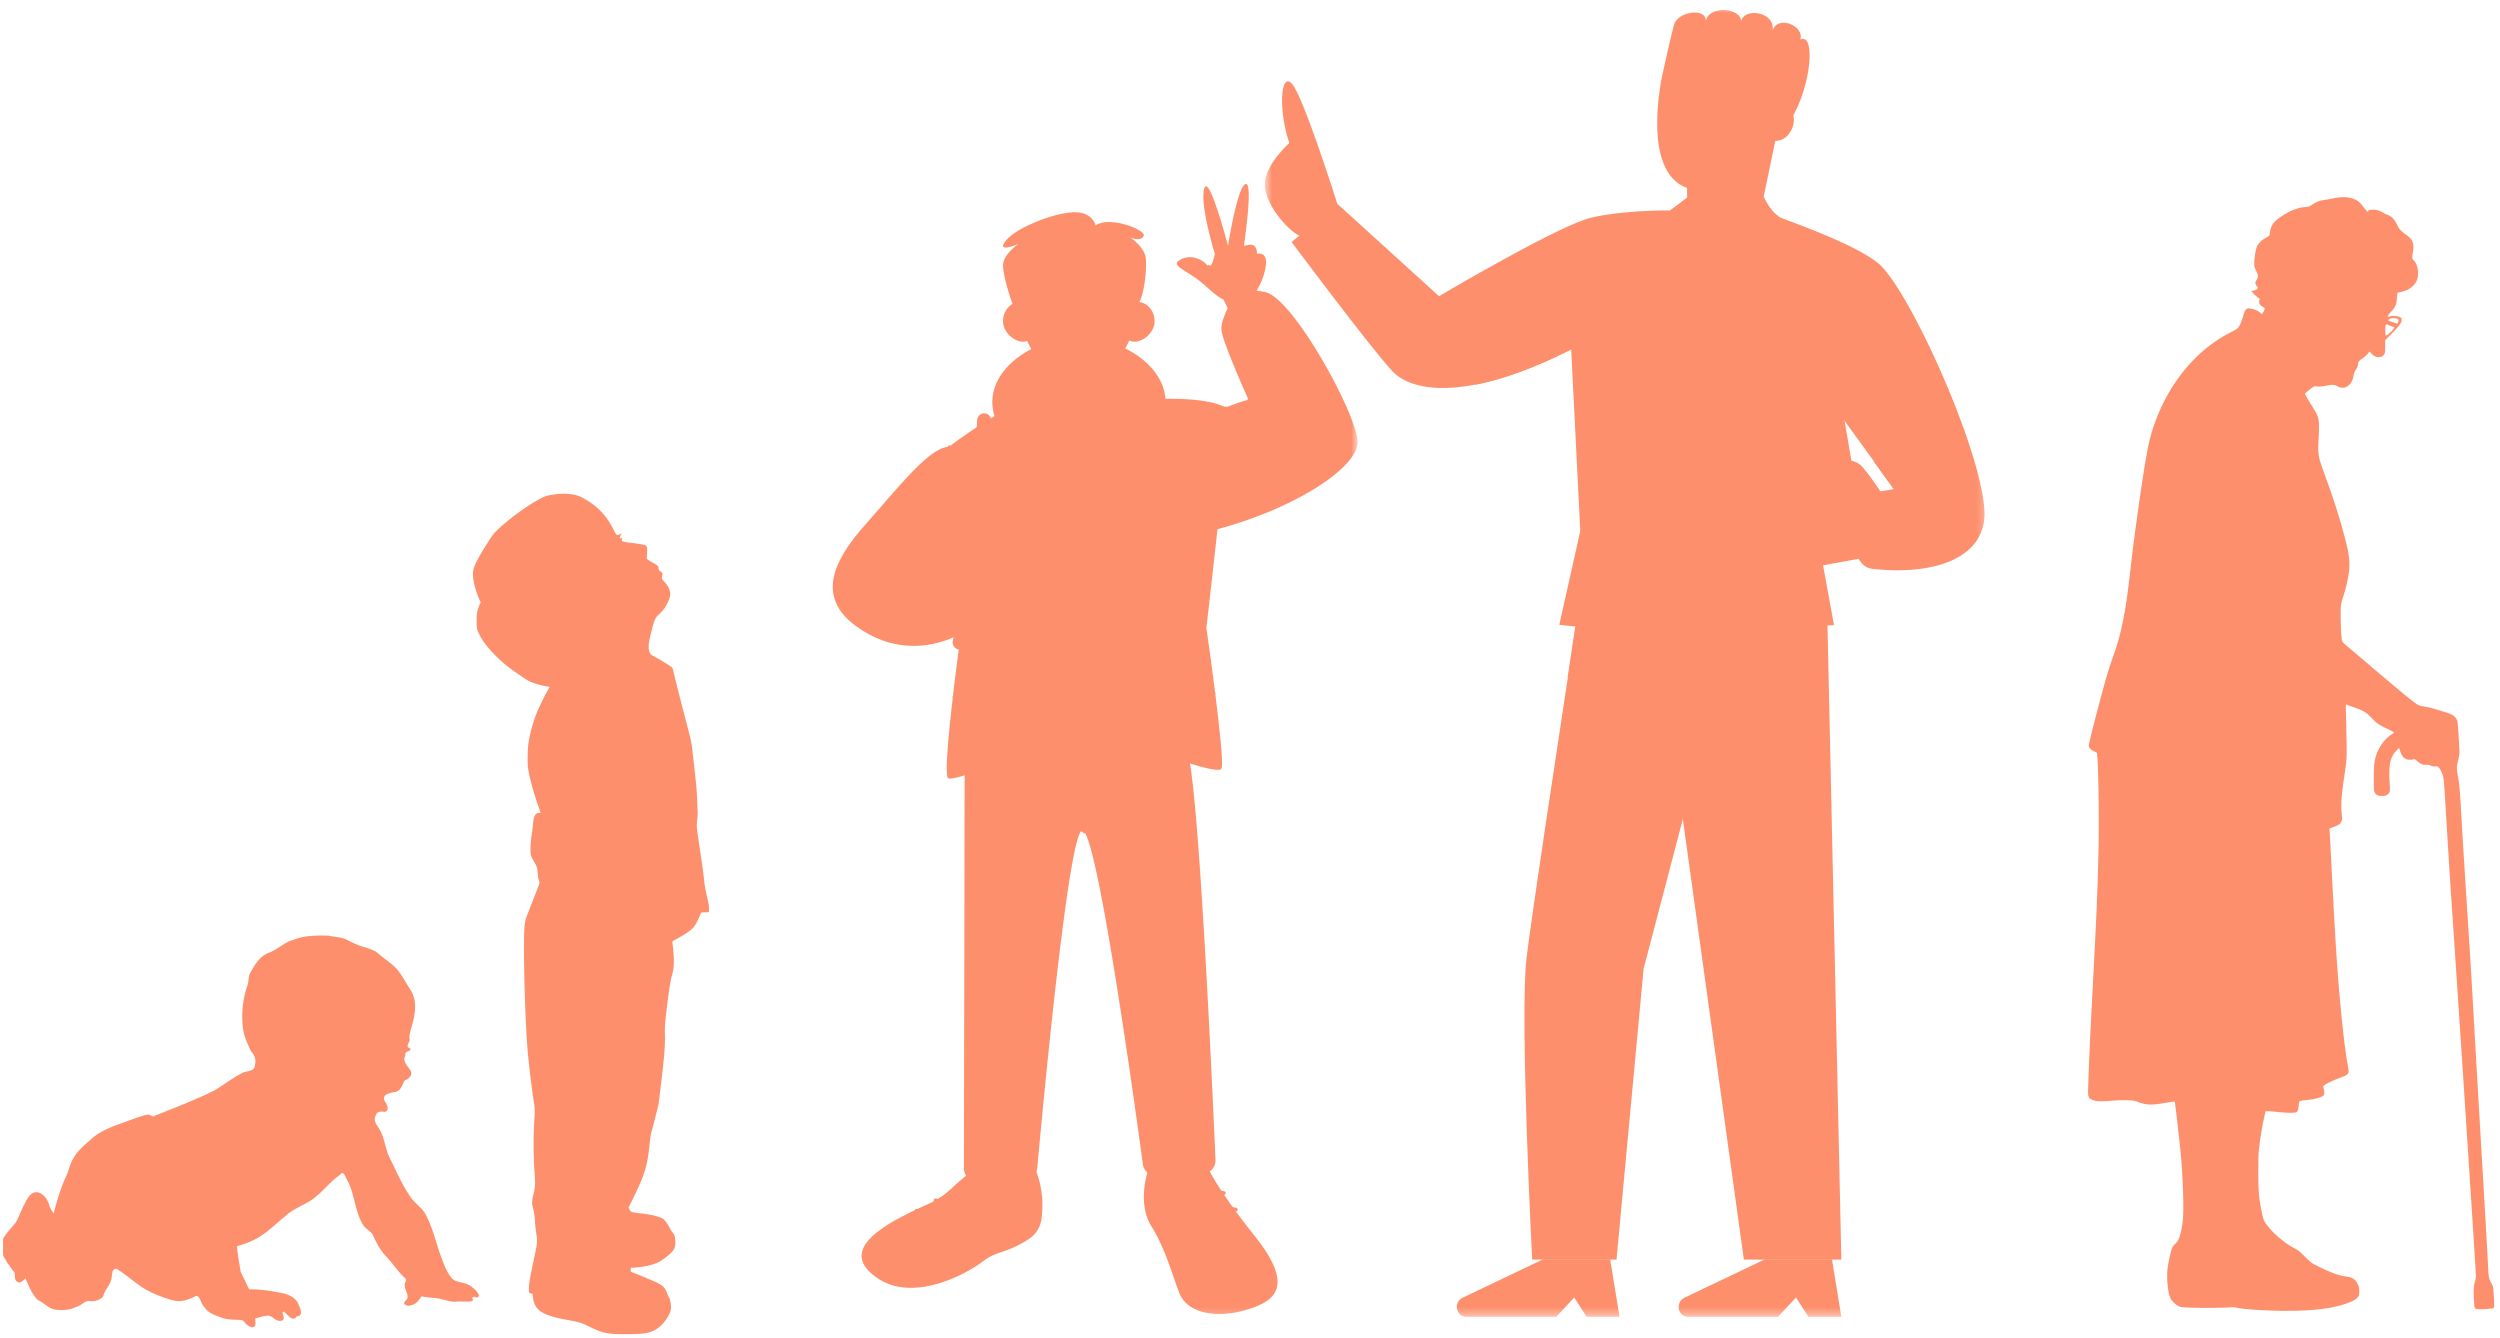<svg xmlns="http://www.w3.org/2000/svg" width="284" height="152" fill="none" viewBox="0 0 284 152"><mask id="mask0_1_209" width="83" height="150" x="143" y="0" maskUnits="userSpaceOnUse" style="mask-type:luminance"><path fill="#fff" d="M225.745.562h-82.064v149.03h82.064V.562Z"/></mask><g fill="#FD8F6C" mask="url(#mask0_1_209)"><path d="m207.595 70.741 1.581 72.347h-11.074l-6.932-50.042-4.458 17.017-3.078 33.025h-9.579s-1.438-27.798-.632-34.332c.575-4.782 3.279-22.541 4.689-31.837.488-3.475 29.483-6.178 29.483-6.178Z"/><path d="M184.9 76.77c-2.187.386-4.66-.119-6.818.149.518-3.446.864-5.732.864-5.732l12.224-7.395 16.166 7.276c-.173.089-.346.178-.489.267-2.589 1.218-5.379 1.99-8.198 2.228-2.503.207-5.034.03-7.45.772-2.157.623-4.085 2.02-6.299 2.435Z"/><path d="m177.134 70.979 2.387-10.662-1.036-20.64c-11.333 5.73-17.891 5.078-20.336 2.464-2.445-2.613-11.419-14.642-11.419-14.642l.891-.742-.891-3.683 5.235.12 11.505 10.453s12.254-7.246 16.568-8.702c2.359-.802 7.22-1.069 9.723-1.04.776-.534 1.956-1.484 1.956-1.484h8.658s.805 1.9 2.013 2.346c3.049 1.158 8.256 3.06 10.873 5.049 3.365 2.554 11.736 20.878 12.168 28.125.316 5.286-5.379 7.484-12.714 6.682-3.222-.297-2.244-8.286-2.244-8.286l4.688-.772-6.385-8.82-1.927 16.096 1.495 8.167-15.446 1.1-2.646-4.307-2.502 4.306-10.614-1.128Z"/><path d="M188.869 8.403s.892-4.099 1.295-5.584c.402-1.485 3.623-2.02 3.623-.445.346-1.812 4.114-1.515 3.999.148.115-1.693 3.969-1.306 3.567 1.01.518-1.9 3.653-.624 3.164.95 1.898-.831 1.179 6.237-1.64 9.95-2.819 3.712-11.246-.476-11.246-.476l-2.762-5.553Zm-13.634 134.685-9.089 4.336c-.864.416-.864 1.693 0 2.079.143.06.287.089.46.089h10.182l2.042-2.197 1.41 2.197h3.739l-1.064-6.534h-7.68v.03Zm25.197 0-9.089 4.336c-.863.416-.863 1.693 0 2.079.144.06.288.089.46.089h10.182l2.042-2.197 1.41 2.197h3.739l-1.064-6.534h-7.68v.03ZM206.3 26.252l-8.226 10.602 2.502 1.723-7.939 8.642-4.372-8.642 2.129-1.99-4.977-12.533 3.739 11.969L187 38.607l5.723 10.038 9.262-10.187-2.473-2.108 6.788-10.098Zm11.333 28.808-4.804-2.673 2.273 3.148 2.531-.475Zm-39.147-15.354V38.19l-11.075 5.554c3.02-.565 6.673-1.812 11.075-4.04Z"/><path d="M212.197 63.287s-18.524 3.415-18.984 3.296l-4.057-27.442 3.654-.712-3.049-14.553c.777-.535 1.956-1.485 1.956-1.485h8.658s.633 1.485 1.611 2.138l-6.76 13.424 12.225-2.376 4.746 27.71Z"/><path d="m190.825 28.925 2.33-2.168 5.407 4.603s-.776 1.544-.718 1.396c.057-.119-4.689-5.138-4.689-5.138l-2.157 2.138-.173-.831Zm-1.956-20.522s-2.56 11.077 2.79 12.949l.029 1.039 1.439 4.366 7.219-4.366 1.323-6.385c2.33 0 2.819-3.95 1.064-3.327-.949.357-2.445-1.96-2.387-4.306-6.328 2.079-11.477.03-11.477.03Zm-36.933 14.82s-3.94-12.563-5.235-13.78c-1.295-1.218-1.438 3.355-.23 6.8 0 0-2.79 2.465-2.79 4.723 0 2.257 2.617 5.197 3.941 5.82l4.314-3.563Zm61.555 39.5c-2.675-.03-3.768-5.406-3.768-5.406-3.049.178-3.164-.95-2.387-1.307-1.41.12-1.295-.831-.403-1.128-1.582-.891-.374-1.456.173-1.515-1.352-.89-.029-1.247.489-1.307.517-.059 2.732 0 3.653.683.92.683 3.711 5.138 3.711 5.138s.977 4.337-1.468 4.841Z"/><path d="M197.47 20.312s-2.819 2.584-5.408 3.207l-.374-1.128-.029-1.04c3.02.535 5.811-1.039 5.811-1.039Z"/></g><mask id="mask1_1_209" width="63" height="131" x="92" y="19" maskUnits="userSpaceOnUse" style="mask-type:luminance"><path fill="#fff" d="M154.221 19.558H92.819v130.207h61.402V19.558Z"/></mask><g fill="#FD8F6C" mask="url(#mask1_1_209)"><path d="M137.078 132.343s.839 2.274 5.455 8.064c4.616 5.789 2.308 7.414-.946 8.39-3.253.976-6.663.482-7.606-1.893-.908-2.288-1.522-4.927-3.2-7.631-1.679-2.705-.316-6.443-.316-6.443 2.52-4.112 6.613-.487 6.613-.487Zm-28.911 2.595a9.63 9.63 0 0 1-2.608 1.784c-4.018 1.836-11 5.014-5.859 8.488 4.14 2.798 10.151-.529 11.94-1.904a6.177 6.177 0 0 1 1.894-.992c1.647-.52 2.762-1.151 3.477-1.657a3.192 3.192 0 0 0 1.291-2.118c.48-3.259-.68-5.689-.68-5.689-2.757-3.521-7.346.082-9.455 2.088Z"/><path d="M109.768 85.247c5.949-10.95 23.993-6.395 25.363 1.2 1.272 7.031 2.717 39.873 2.948 45.299a1.5 1.5 0 0 1-.601 1.285c-2.467 1.781-5.377.962-6.751.403a1.49 1.49 0 0 1-.9-1.19c-.767-5.682-5.335-39.001-6.95-37.892-1.607 1.104-4.53 32.659-5.043 38.314a1.507 1.507 0 0 1-.89 1.25c-3.211 1.389-5.503.707-6.636.131a1.5 1.5 0 0 1-.808-1.353l.09-46.726a1.5 1.5 0 0 1 .178-.72Z"/><path d="M136.185 86.423s-14.286 1.959-26.852-.373l5.365-38.273h17.329l4.158 38.646Z"/><path d="m117.821 50.838 1.97 32.409a1.245 1.245 0 0 1-.749 1.228c-2.61 1.085-10.71 4.4-11.334 3.929-.747-.559 1.447-16.44 1.447-16.44s-4.972 3.17-10.6 0c-5.736-3.234-4.679-7.368-.34-12.268 4.34-4.899 7.323-8.792 9.631-8.97 0 0 5.343-4.089 8.129-4.788 2.786-.698 1.846 4.9 1.846 4.9Zm9.431 32.16c-.011.523.297.994.769 1.178 2.539.989 10.361 3.954 10.738 3.132.451-.979-1.718-15.997-1.718-15.997.225-1.773 1.266-11.193 1.266-11.193 8.996-2.425 15.919-7.042 15.919-9.889 0-2.846-6.552-15.012-9.975-16.845-2.107-1.127-5.609 1.523-5.495 4.088.053 1.233 3.078 7.951 3.078 7.951-.767.14-2.605.866-2.605.866-2.712-1.482-9.781-.866-9.781-.866-1.389 3.677-2.078 32.21-2.196 37.575Z"/><path d="M133.158 58.008c-.005.036-.566 3.61-4.462 8.508a.13.13 0 0 1-.103.05.148.148 0 0 1-.086-.03.141.141 0 0 1-.018-.192c3.561-4.48 4.3-7.82 4.392-8.31l-2.86-3.28a.131.131 0 0 1-.031-.108.146.146 0 0 1 .055-.096l3.057-2.148-2.9-5.074a.137.137 0 0 1 .048-.187.128.128 0 0 1 .18.05l2.962 5.184a.142.142 0 0 1-.04.184l-3.036 2.131 2.802 3.214c.035.022.045.063.04.104Zm-20.078.803 2.86-3.28a.142.142 0 0 0 .035-.106.145.145 0 0 0-.058-.096l-3.06-2.148 2.9-5.075a.138.138 0 0 0-.048-.186.13.13 0 0 0-.181.049l-2.963 5.181a.14.14 0 0 0 .04.184l3.035 2.132-2.802 3.214a.134.134 0 0 0-.032.112c.005.036.566 3.609 4.462 8.508a.13.13 0 0 0 .103.05c.03 0 .059-.012.086-.03a.141.141 0 0 0 .018-.193c-3.566-4.482-4.302-7.822-4.395-8.316Zm24.919 19.84-4.987-2.147a1.29 1.29 0 0 1-.773-1.118l-.16-2.614 5.317 2.414c.066.03.147 0 .176-.071a.14.14 0 0 0-.069-.181l-5.519-2.505a.133.133 0 0 0-.131.014.143.143 0 0 0-.055.12l.173 2.84a1.56 1.56 0 0 0 .935 1.353l4.987 2.148a.11.11 0 0 0 .05.011.132.132 0 0 0 .123-.085.134.134 0 0 0-.067-.178Zm-23.694-5.81-5.519 2.504a.14.14 0 0 0-.07.18c.03.069.107.102.176.072l5.316-2.414-.159 2.614a1.287 1.287 0 0 1-.773 1.118l-4.987 2.148a.139.139 0 0 0-.072.178.136.136 0 0 0 .122.085.115.115 0 0 0 .051-.011l4.988-2.148c.538-.233.897-.751.934-1.354l.173-2.838a.141.141 0 0 0-.056-.121.114.114 0 0 0-.124-.014Z"/><path d="M132.3 46.697c-.913 4.437-4.358 9.002-9.736 9.002-5.378 0-8.822-4.437-9.737-9.002-.902-4.515 4.359-8.348 9.737-8.348s10.665 3.838 9.736 8.349Z"/><path d="M127.788 46.848c-.425 2.055-1.86 4.16-4.098 4.697a4.813 4.813 0 0 1-1.124.131c-.361 0-.708-.038-1.038-.107-2.289-.493-3.755-2.578-4.183-4.72-.486-2.42 2.337-4.478 5.221-4.478 2.885 0 5.718 2.06 5.222 4.477Zm-4.47 47.765a.139.139 0 0 0-.031-.192l-3.419-2.512a.13.13 0 0 0-.186.032.14.14 0 0 0 .033.192l3.417 2.513a.134.134 0 0 0 .186-.033Z"/><path d="M128.975 35.118c0 2.595-1.042 5.173-2.943 6.344-.141.087-.279.167-.414.249l.303 3.041c.042.441-.154.869-.516 1.11l-2.836 1.896v.022l-.016-.01-.016.01v-.022l-2.836-1.896a1.195 1.195 0 0 1-.515-1.11l.292-2.948c-.149-.085-.301-.17-.455-.26-1.96-1.151-3.051-3.776-3.051-6.426 0-4.093 2.911-7.412 6.504-7.412 3.588 0 6.499 3.319 6.499 7.412Z"/><path d="M124.277 35.381a.26.26 0 0 1-.144-.044.282.282 0 0 1-.082-.378c.021-.035.55-.88 1.418-.986.537-.066 1.065.159 1.575.669a.28.28 0 0 1 .008.386.256.256 0 0 1-.374.005c-.388-.386-.776-.561-1.142-.518-.617.074-1.033.73-1.039.737a.25.25 0 0 1-.22.13Zm-3.235-.04a.28.28 0 0 0 .082-.379c-.021-.036-.55-.88-1.418-.986-.534-.066-1.065.159-1.575.668a.276.276 0 0 0-.005.387c.101.11.271.112.375.005.387-.386.773-.562 1.142-.518.613.074 1.028.724 1.035.737a.26.26 0 0 0 .364.085Zm2.951-2.41c.01-.008.985-.879 2.273-.879a.27.27 0 0 0 .265-.274.27.27 0 0 0-.265-.274c-1.495 0-2.579.976-2.624 1.017a.282.282 0 0 0-.024.386c.053.06.125.093.2.093a.255.255 0 0 0 .175-.068Zm-2.728-.01a.28.28 0 0 0 0-.387c-.042-.043-1.078-1.085-2.664-1.024a.271.271 0 0 0-.254.285c.005.15.127.268.276.263 1.352-.05 2.259.857 2.268.865.053.052.119.08.188.08a.266.266 0 0 0 .186-.082Zm3.195-7.31s-.321-1.494-2.355-1.497c-2.272 0-6.658 1.74-7.848 3.236-1.19 1.496 1.447.356 1.447.356s-1.697 1.138-1.756 2.365c-.058 1.228 1.196 5.198 1.519 5.286.109.03.486.227.66-.242.769-2.077 1.919-4.406 3.744-5.59 1.025-.665 2.159-1.205 3.184-1.262 0 0 .736 1.224 1.902 1.471 1.168.247 0-1.45 0-1.45l.473.472c1.322 1.318 2.246 3 2.679 4.844.17.73.351 1.33.478 1.354 1.32.263 1.729-4.349 1.578-5.623-.152-1.271-1.73-2.323-1.73-2.323s1.233.471 1.49-.22c.258-.69-3.909-2.293-5.465-1.178Zm-1.987 17.12c-1.051 0-1.912-.332-2.86-.85.372 1.233 1.549 2.131 2.94 2.131 1.435 0 2.637-.953 2.967-2.244-.994.573-1.923.962-3.047.962Zm2.361 12.822c2.152-.561 3.623-1.893 3.684-1.95a.14.14 0 0 0 .011-.195.13.13 0 0 0-.189-.01c-.013.013-1.485 1.344-3.572 1.89a.136.136 0 0 0-.095.167.132.132 0 0 0 .127.104c.011-.003.024-.003.034-.005Zm-4.859-.227a.136.136 0 0 0-.093-.167c-.463-.132-1.822-.814-1.838-.822a.13.13 0 0 0-.178.063.14.14 0 0 0 .061.184c.056.027 1.397.701 1.883.84a.144.144 0 0 0 .034.006.147.147 0 0 0 .131-.104Z"/><path d="M117.82 36.5c0 1.216-.517 2.315-1.591 2.315-1.07 0-2.286-1.102-2.286-2.316 0-1.214.868-2.2 1.938-2.2 1.071 0 1.939.984 1.939 2.2Zm9.463 0c0 1.216.518 2.315 1.591 2.315 1.07 0 2.287-1.102 2.287-2.316 0-1.214-.869-2.2-1.939-2.2-1.07-.003-1.939.984-1.939 2.2ZM124.213 49.911l-.521 1.634c-.353.085-.73.131-1.123.131-.361 0-.709-.038-1.038-.107l-.651-1.597a.578.578 0 0 1 .196-.688l1.48-1.038 1.447 1.019a.588.588 0 0 1 .21.646Z"/><path d="M121.727 36.965c-.077-.337.5-.808.749-.995a.132.132 0 0 1 .186.03.143.143 0 0 1-.029.192c-.356.266-.669.611-.646.713.043.183.364.627.556.863a.139.139 0 0 1-.016.192.13.13 0 0 1-.187-.017c-.057-.071-.543-.671-.613-.978Zm3.944 1.03c-.024.025-2.47 2.48-5.526.641a.13.13 0 0 0-.181.05.138.138 0 0 0 .048.186c.876.529 1.708.72 2.451.72 1.997 0 3.378-1.386 3.397-1.405a.14.14 0 0 0 0-.195.137.137 0 0 0-.189.003Zm-9.585-2.877c-.02-.005-.494-.145-.919.148-.334.23-.536.655-.6 1.263a.137.137 0 0 0 .117.15h.014a.136.136 0 0 0 .132-.122c.056-.521.218-.88.481-1.064.319-.221.696-.117.701-.115.072.022.143-.022.165-.093a.136.136 0 0 0-.091-.167Zm13.85.148c-.425-.293-.9-.153-.918-.148a.138.138 0 0 0-.091.17.133.133 0 0 0 .165.093c.003 0 .38-.107.701.115.265.184.428.543.48 1.063a.136.136 0 0 0 .133.124h.014a.137.137 0 0 0 .117-.151c-.061-.608-.264-1.033-.601-1.266Zm-4.097 15.07-3.212-2.2a.128.128 0 0 0-.145 0l-3.214 2.2a.14.14 0 0 0-.037.19c.027.04.066.06.111.06.025 0 .05-.008.075-.022l3.139-2.151 3.136 2.15a.131.131 0 0 0 .184-.038.14.14 0 0 0-.037-.189Zm19.649 1.653c-1.978-1.565-3.511-6.552-3.523-6.601a.135.135 0 0 0-.168-.09.139.139 0 0 0-.087.172c.063.208 1.571 5.121 3.617 6.738.023.019.052.027.079.027.04 0 .08-.019.106-.055a.137.137 0 0 0-.024-.191Zm-6.214-5.826a.13.13 0 0 0-.167.085c-.085.258-2.104 6.349-2.104 9.45 0 .077.059.138.133.138.075 0 .133-.06.133-.137 0-3.056 2.069-9.297 2.09-9.36a.143.143 0 0 0-.085-.176ZM107.197 64.51c-5.614-3.762-8.947-.931-8.981-.904a.138.138 0 0 0-.016.192c.047.058.13.066.185.017.032-.028 3.224-2.721 8.666.926a.143.143 0 0 0 .072.022.131.131 0 0 0 .111-.063.134.134 0 0 0-.037-.19Zm.773-13.812a.133.133 0 0 0-.159-.104.139.139 0 0 0-.101.164l2.35 11.07c.013.063.07.107.131.107.01 0 .018 0 .029-.003a.138.138 0 0 0 .101-.164l-2.351-11.07Z"/><path d="M103.822 67.727c.387-2.008 1.867-3.397 3.304-3.102 1.437.296 2.287 2.162 1.901 4.17-.385 2.01-1.866 3.398-3.304 3.103-1.436-.294-2.286-2.162-1.901-4.17Zm35.622-29.765c.842 1 2.589.858 3.901-.318 1.313-1.175 1.697-2.94.856-3.94-.843-1-2.59-.858-3.902.318-1.311 1.175-1.697 2.94-.855 3.94Z"/><path d="M109.019 73.786a.798.798 0 0 1-.16-.017.82.82 0 0 1-.62-.97c1.954-9.946 2.759-24.92 2.767-25.068a.802.802 0 0 1 .839-.776.812.812 0 0 1 .751.866c-.007.15-.818 15.24-2.796 25.307a.809.809 0 0 1-.781.658Zm26.537 63.035c1.53-1.521 3.42-1.091 3.439-1.086a.199.199 0 0 0 .239-.154.208.208 0 0 0-.149-.246c-.084-.019-2.116-.49-3.805 1.189a.21.21 0 0 0-.006.291c.04.041.09.063.144.063.05 0 .1-.02.138-.057Zm1.357 1.868c1.53-1.521 3.42-1.091 3.44-1.085a.198.198 0 0 0 .238-.153.208.208 0 0 0-.149-.247c-.084-.019-2.116-.491-3.805 1.189a.21.21 0 0 0-.005.291.2.2 0 0 0 .143.063c.05 0 .098-.019.138-.058Zm1.264 2.409c1.53-1.519 3.42-1.091 3.44-1.085a.2.2 0 0 0 .238-.154c.024-.11-.042-.222-.148-.246-.085-.02-2.117-.491-3.806 1.189a.208.208 0 0 0-.005.29c.039.041.09.063.143.063a.191.191 0 0 0 .138-.057Zm-27.763-3.19a.208.208 0 0 0 .127-.258c-.645-2.046-2.396-2.471-2.47-2.487a.197.197 0 0 0-.236.156.206.206 0 0 0 .151.246c.066.016 1.604.398 2.178 2.215a.199.199 0 0 0 .189.142c.021-.006.039-.008.061-.014Zm-1.759.984a.204.204 0 0 0 .127-.257c-.644-2.048-2.394-2.472-2.469-2.489a.202.202 0 0 0-.237.156.21.21 0 0 0 .152.247c.067.017 1.604.395 2.178 2.214a.2.2 0 0 0 .188.143c.019-.006.04-.009.061-.014Zm-2.164 1.186a.205.205 0 0 0 .127-.257c-.645-2.047-2.395-2.472-2.47-2.488a.199.199 0 0 0-.236.156.21.21 0 0 0 .152.247c.066.016 1.603.394 2.177 2.214a.2.2 0 0 0 .189.142c.021-.003.039-.005.061-.014Z"/><path d="M113.455 64.179c-.032.633-.954 1.008-.954 1.008s.51.379.35 1.138c-.158.758-.812.682-.812.682s.778 1.425-.425 1.838c0 0 .69 1.277-.446 1.496-.819.16-3.277.181-4.59.181-.573 0-1.07-.405-1.21-.98a4.678 4.678 0 0 1 .201-2.875c.12-.299.303-.567.521-.803.845-.907 3.216-3.406 3.947-3.65.892-.298 3.449 1.332 3.418 1.965Zm29.338-35.347c0-1.657-1.498-.83-1.498-.83s1.134-7.486.184-7.088c-.952.397-1.974 7.011-1.974 7.011s-2.191-8.368-2.704-6.482c-.512 1.885 1.206 7.39 1.206 7.39s-.329 1.923-.876 1.282c-.547-.641-1.865-1.293-3.07-.603-.972.556.109.943 1.718 2.036 1.219.827 2.04 1.915 3.222 2.493l.804 1.71c.404.855 1.362 1.293 2.233.978a3.512 3.512 0 0 0 1.127-.671 1.542 1.542 0 0 0 .193-2.11l-.677-.858c.579-.819.953-1.88 1.097-2.786.295-1.85-.985-1.471-.985-1.471Z"/><path d="M140.012 31.12a.14.14 0 0 1-.007.195.133.133 0 0 1-.189-.008c-.824-.915-2.223-.677-2.236-.674a.129.129 0 0 1-.118-.039l-.249-.257a.139.139 0 0 1 0-.195.128.128 0 0 1 .188 0l.205.211c.313-.04 1.586-.142 2.406.767Zm3.315-.495a.132.132 0 0 0-.189.008c-.456.518-1.07 1.052-1.277 1.005-.011-.002-.027-.005-.043-.052-.133-.4.505-1.674.938-2.384a.139.139 0 0 0-.043-.189.13.13 0 0 0-.183.044c-.104.17-.887 1.477-.98 2.263-.146.105-.279.143-.393.113-.194-.052-.295-.277-.306-.299-.154-.241.171-1.762.572-3.096a.142.142 0 0 0-.088-.173c-.072-.022-.143.02-.168.09-.143.475-.839 2.859-.549 3.308.005.014.154.345.47.43.05.014.098.02.149.02a.72.72 0 0 0 .321-.086l.008.044c.042.126.125.206.239.23a.285.285 0 0 0 .069.006c.457 0 1.224-.83 1.461-1.096.05-.05.045-.134-.008-.186Zm-.577 2.356a.13.13 0 0 0-.183.041l-.356.567a.14.14 0 0 0 .04.19.141.141 0 0 0 .072.021.135.135 0 0 0 .112-.063l.355-.567a.139.139 0 0 0-.04-.19Zm-29.896 32.056c-.053-.033-1.336-.828-2.218-1.132a.131.131 0 0 0-.167.088.14.14 0 0 0 .085.172c.855.293 2.151 1.096 2.165 1.105.021.013.045.019.069.019a.136.136 0 0 0 .114-.066.143.143 0 0 0-.048-.186Zm-.539 1.794c-.067-.022-1.618-.567-2.382-.693a.133.133 0 0 0-.152.112c-.01.075.038.146.109.157.741.123 2.322.677 2.338.682a.116.116 0 0 0 .042.008.132.132 0 0 0 .125-.093.133.133 0 0 0-.08-.173Zm-.486 1.82c-.069-.017-1.697-.403-2.305-.36a.134.134 0 0 0-.122.146.134.134 0 0 0 .14.126c.563-.041 2.21.35 2.226.354a.135.135 0 0 0 .159-.104.134.134 0 0 0-.098-.162Z"/></g><path fill="#FD8F6C" d="M28.204 150.593c-.31-.132-.455-.564-.76-.64-.863-.052-1.756.001-2.561-.385-.647-.213-1.318-.499-1.686-1.127-.419-.304-.455-1.452-1.048-1.169-.774.412-1.67.688-2.536.428a12.824 12.824 0 0 1-3.307-1.361c-1.047-.679-1.983-1.53-3.04-2.191-.68-.123-.464.942-.677 1.369-.205.631-.735 1.086-.863 1.755-.35.402-.944.591-1.465.54-.576-.158-1 .506-1.557.632-.809.424-1.751.434-2.627.294-.665-.218-1.142-.782-1.779-1.057-.68-.672-1.022-1.594-1.41-2.458-.255.243-.578.641-.949.368-.47-.298-.018-.983-.485-1.263-.274-.442-.645-.818-.873-1.321-.368-.393-.19-.977-.232-1.47.014-.282-.027-.583.02-.855.394-.658.927-1.205 1.413-1.786.31-.559.549-1.156.803-1.738.359-.611.6-1.452 1.324-1.699.85-.164 1.485.723 1.688 1.472.112.339.31.634.501.928.386-1.534.846-3.053 1.523-4.479.256-.644.385-1.346.798-1.917.456-.806 1.175-1.375 1.85-1.97 1.282-1.217 3.008-1.675 4.6-2.282.646-.215 1.283-.479 1.952-.603.293.007.503.37.783.132 2.25-.898 4.515-1.763 6.695-2.83 1.075-.625 2.055-1.422 3.162-1.984.506-.341 1.511-.119 1.498-.967.166-.565-.044-1.129-.425-1.499-.416-.885-.853-1.785-.95-2.781-.17-1.537-.01-3.124.475-4.588.27-.568.063-1.241.477-1.742.432-.835 1.014-1.688 1.884-2.07 1.094-.344 1.908-1.309 3.045-1.554 1.248-.48 2.604-.465 3.916-.431.655.185 1.373.133 1.987.451.687.329 1.367.707 2.113.871.5.185 1.137.338 1.561.767.62.532 1.317.98 1.898 1.553.615.639 1.007 1.45 1.49 2.192.352.513.614 1.076.697 1.692a5.88 5.88 0 0 1-.225 2.259c-.125.631-.402 1.246-.397 1.895.22.357-.605.886.063 1.1.327.399-.727.262-.504.825-.392.588.172 1.102.465 1.569.492.59-.04 1.073-.566 1.276-.287.531-.439 1.276-1.202 1.322-.554.133-1.415.231-1.053 1.049.283.312.59 1.116-.031 1.195-.378-.074-.873-.064-.992.415-.37.639.223 1.145.486 1.67.548.983.592 2.157 1.107 3.152.78 1.574 1.467 3.22 2.503 4.639.544.668 1.311 1.143 1.667 1.969.637 1.265 1.013 2.641 1.43 3.993.392 1.025.7 2.129 1.392 2.991.427.554 1.181.486 1.77.732.574.213 1.714 1.222 1.235 1.493-.218.124-.398-.145-.527-.02-.28.268.152.221-.081.418-.251.214-1.301.014-1.965.12-.86-.019-1.658-.427-2.522-.444-.43-.047-.857-.105-1.285-.162-.334.424-.65.958-1.237.995-.37.219-1.084-.181-.544-.528.515-.566-.182-1.128-.13-1.735-.082-.277.325-.619.041-.805-.843-.755-1.444-1.739-2.232-2.549-.64-.685-1.073-1.53-1.444-2.392-.293-.468-.868-.67-1.138-1.171-.93-1.567-.914-3.519-1.81-5.104-.201-.342-.37-1.078-.793-.517-1.366.948-2.313 2.443-3.81 3.205-.855.459-1.754.863-2.47 1.548-.991.806-1.905 1.731-3.007 2.376-.748.451-1.578.711-2.398.974.066.974.272 1.933.415 2.897l.966 1.999c1.393-.025 2.777.224 4.136.514.567.208 1.226.543 1.447 1.154.221.49.638 1.35-.182 1.412-.455.697-1.055-.234-1.441-.538-.495-.059.377.925-.312 1.026-.646.152-1-.638-1.596-.576-.467.045-.913.197-1.363.323-.012.343.18.907-.27 1-.19.013-.366-.088-.52-.191ZM63.595 56.103c-.41.028-1.147.136-1.433.212-1.09.288-4.193 2.432-5.73 3.96-.377.373-.485.517-.973 1.28-1.008 1.58-1.535 2.565-1.67 3.121-.105.432-.058 1.172.112 1.8.186.677.391 1.277.566 1.645l.147.304-.09.176c-.108.212-.263.688-.332 1.016-.031.152-.05.504-.047.96 0 .824.027.948.368 1.62.477.944 1.643 2.269 2.941 3.34.523.433 2.209 1.609 2.584 1.805.45.236 1.252.484 1.988.616.14.024.29.052.337.064.078.016.062.052-.209.524-.376.664-1.004 1.98-1.248 2.613a16.338 16.338 0 0 0-.86 3.18c-.116.752-.143 2.177-.058 2.892.12.973.593 2.713 1.228 4.522.105.3.19.559.19.575 0 .016-.089.032-.197.032-.179 0-.214.017-.345.152-.186.192-.256.429-.31 1.088-.023.277-.097.877-.163 1.341-.097.656-.124.976-.124 1.46-.004.74.027.848.422 1.512.314.532.36.688.403 1.349.027.383.058.567.117.7.042.099.08.239.08.312 0 .079-.185.596-.468 1.3-.26.644-.581 1.464-.72 1.828-.136.364-.291.772-.342.908-.062.16-.116.449-.162.841-.148 1.239-.059 6.968.182 11.754.066 1.303.112 1.94.217 3.02.162 1.696.476 4.228.678 5.433.089.551.093 1.024.011 2.14-.093 1.356-.089 3.848.016 5.309.124 1.732.12 1.936-.07 2.728-.22.916-.232 1.136-.081 1.712.155.6.19.852.232 1.6.024.34.086.909.14 1.261.132.811.12 1.083-.09 2.08-.658 3.113-.743 3.585-.743 4.208 0 .497 0 .497.275.549l.14.024.027.292c.147 1.564.984 2.144 3.84 2.668 1.487.272 1.615.312 2.58.78 1.557.764 2.185.881 4.483.848 1.716-.023 2.216-.096 2.894-.432.535-.26 1.116-.836 1.519-1.508.29-.476.372-.732.376-1.128 0-.42-.113-.972-.233-1.116a1.732 1.732 0 0 1-.182-.392c-.213-.64-.465-.921-1.108-1.237-.391-.196-2.348-1.016-2.86-1.2-.22-.079-.228-.096-.182-.388l.028-.148h.216c.306 0 1.143-.104 1.608-.204a5.896 5.896 0 0 0 1.33-.44c.333-.164 1.061-.708 1.375-1.024.445-.456.55-.764.492-1.472-.035-.429-.1-.625-.283-.821a2.884 2.884 0 0 1-.294-.459c-.326-.624-.636-1.04-.868-1.168-.47-.252-1.5-.489-2.604-.593-.628-.06-.934-.132-1.03-.252a1.964 1.964 0 0 1-.148-.235l-.089-.164.178-.337c.337-.644.992-2.016 1.228-2.592.523-1.257.768-2.232.93-3.681.167-1.496.194-1.708.295-2.02.054-.176.255-.952.445-1.721l.35-1.399.208-1.721c.434-3.584.539-4.833.508-6.06-.027-1.033.008-1.441.306-3.882.194-1.539.31-2.232.511-3.04.163-.644.179-.748.194-1.3.016-.436-.004-.836-.062-1.46-.046-.473-.089-.9-.1-.948-.016-.076.042-.12.476-.353 1.143-.615 1.79-1.083 2.05-1.487.224-.345.376-.641.558-1.08.089-.217.182-.405.205-.421.023-.016.21-.032.415-.032.286 0 .387-.016.422-.059.085-.105.027-.813-.108-1.361-.179-.72-.345-1.588-.396-2.06-.12-1.129-.178-1.553-.43-3.221-.469-3.113-.465-3.057-.36-3.888.035-.293.05-.621.039-.82a79.63 79.63 0 0 1-.055-1.372c-.038-1.029-.124-1.945-.457-4.882-.21-1.856-.089-1.304-1.186-5.5-.426-1.64-.84-3.289-.922-3.661-.17-.772-.205-.884-.321-1.012-.147-.164-1.69-1.1-2.17-1.32-.426-.196-.558-.809-.372-1.74.132-.68.426-1.833.546-2.149.155-.4.275-.576.59-.848.46-.4.84-.972 1.107-1.672.26-.68.101-1.269-.542-1.98-.298-.333-.322-.397-.244-.677.03-.12.05-.248.039-.28-.016-.036-.12-.14-.24-.232-.194-.156-.214-.188-.214-.324a.713.713 0 0 0-.038-.232c-.05-.088-.326-.276-.772-.52a2.66 2.66 0 0 1-.437-.284c-.113-.108-.113-.116-.082-.38.016-.152.031-.444.031-.656 0-.316-.011-.404-.07-.468-.123-.14-.666-.252-1.848-.388a7.291 7.291 0 0 1-.77-.124c-.19-.056-.206-.068-.187-.168a.969.969 0 0 1 .047-.184c.027-.064.02-.072-.043-.048-.263.112-.306.008-.128-.32.07-.124.109-.22.09-.209-.562.277-.528.292-.923-.468-.368-.704-.58-1.044-.933-1.48-.647-.808-1.202-1.288-2.131-1.856-.74-.456-1.21-.616-2.023-.684a5.262 5.262 0 0 0-1-.012ZM265.537 22.448a8.183 8.183 0 0 0-.677.128 9.161 9.161 0 0 1-.77.133c-.568.075-.94.214-1.41.534-.362.245-.388.25-.874.287-.278.022-.589.075-.687.118a4.523 4.523 0 0 1-.491.16c-.522.138-2.009 1.071-2.283 1.44-.295.378-.434.746-.506 1.305-.036.24-.041.246-.429.454-.47.25-.837.607-1.013.991-.155.342-.304 1.28-.31 1.893 0 .416.016.47.222.901.248.517.254.677.031 1.019-.072.112-.134.245-.134.298 0 .123.124.368.227.459.062.053.068.096.021.192-.057.138-.212.213-.527.266l-.202.032.326.341c.176.187.403.384.501.438.119.064.161.117.14.176a.967.967 0 0 0-.057.245c-.031.197.149.442.455.618.16.091.196.139.17.224a1.259 1.259 0 0 1-.217.453l-.098.128-.201-.165c-.254-.208-.584-.357-.977-.442-.579-.123-.692-.016-.961.885-.207.677-.413 1.13-.605 1.322-.083.08-.449.299-.816.485-3.952 2-7.135 5.897-8.747 10.722-.449 1.344-.646 2.234-1.085 4.959-.351 2.17-1.09 7.438-1.323 9.437-.537 4.65-.671 5.657-.987 7.278-.34 1.77-.62 2.799-1.213 4.479-.533 1.524-.812 2.468-1.52 5.129-.831 3.124-1.213 4.681-1.213 4.931 0 .257.123.384.619.662l.305.165.026.33c.145 1.552.217 7.353.14 10.856-.093 4.298-.192 6.638-.625 14.929-.342 6.504-.434 8.573-.543 11.836-.036 1.098-.005 1.221.387 1.424.408.213.909.25 2.165.149a17.538 17.538 0 0 1 1.866-.069c.697.026.79.043 1.312.224.991.346 1.425.352 3.198.053.418-.07.796-.127.837-.127.087 0 .077-.097.361 2.371.46 4 .507 4.581.626 7.359.093 2.271.072 3.402-.083 4.371-.176 1.125-.413 1.76-.776 2.064a1.405 1.405 0 0 0-.33.416c-.155.304-.47 1.717-.553 2.452-.114 1.067.042 2.693.326 3.295.15.321.547.72.904.896.289.15.32.155 1.566.197 1.281.043 3.859.017 4.407-.047.201-.022.413-.005.645.052.724.177 3.591.353 5.72.353 3.157 0 5.44-.304 7.026-.934.61-.245.832-.383 1.029-.628.15-.193.16-.235.16-.64 0-.368-.026-.49-.145-.757-.279-.618-.61-.853-1.313-.934-.821-.09-1.73-.426-3.357-1.231-.605-.299-.657-.341-1.344-1.019-.646-.64-.77-.735-1.256-.991-.976-.502-2.257-1.573-2.955-2.458-.459-.592-.532-.757-.713-1.658-.325-1.627-.382-2.336-.387-4.505 0-1.568.021-2.138.093-2.773.124-1.083.361-2.506.568-3.412l.165-.747.285.006c.155 0 .656.042 1.106.091.924.101 1.864.116 2.071.037.176-.07.263-.299.305-.8.02-.219.062-.426.098-.459.036-.032.352-.091.708-.123.759-.079 1.194-.165 1.653-.336.496-.181.533-.309.331-1.194-.021-.09.051-.149.48-.378.465-.25.734-.368 1.809-.784.433-.171.584-.331.584-.613 0-.107-.063-.507-.13-.885-.294-1.573-.723-5.46-1.033-9.357-.248-3.146-.429-6.158-.75-12.477a563.953 563.953 0 0 0-.232-4.452l-.031-.373.455-.176c.636-.24.781-.341.904-.635.098-.228.103-.282.046-.772-.118-1.083-.056-2.053.275-4.282.299-2.015.304-2.117.268-4.105-.016-.997-.047-2.341-.062-2.98-.036-1.131-.031-1.168.062-1.131.052.021.434.16.848.31 1.131.4 1.379.554 2.02 1.22.599.624.795.763 1.819 1.248.371.176.681.346.686.373.01.032-.113.139-.273.24-.693.448-1.37 1.328-1.669 2.17-.284.81-.336 1.226-.336 2.789 0 1.322.006 1.429.108 1.62.145.294.373.405.822.405.444 0 .677-.111.821-.394.093-.197.098-.246.036-1.28-.108-1.903.099-2.81.807-3.503l.283-.277.114.347c.218.672.507.954 1.013.991.171.011.377-.005.47-.037.155-.053.181-.043.455.187.408.352.676.463.987.42.191-.026.304-.01.511.087.284.122.481.149.656.084.217-.08.579.433.765 1.078.109.383.15.895.366 4.537.285 4.745.43 7.053.621 9.89.863 12.631 2.764 41.833 2.764 42.382 0 .192-.052.496-.13.752-.138.464-.154.831-.082 2.181.041.783.051.805.496.858.253.037 1.426-.048 1.643-.112.17-.054.181-.192.108-1.322-.062-1.045-.077-1.13-.206-1.387-.409-.778-.367-.564-.485-2.751-.156-2.937-.363-6.451-.879-15.248-.253-4.324-.533-9.123-.62-10.663-.331-5.94-.429-7.545-.853-14.13-.423-6.616-.563-8.866-.723-11.783-.088-1.541-.186-2.527-.341-3.3-.134-.683-.124-.976.062-1.701.176-.704.176-.63.016-3.13-.067-1.05-.093-1.264-.192-1.466-.145-.304-.465-.555-.878-.688-1.7-.544-2.108-.661-2.666-.757-.775-.134-.765-.128-1.235-.475-.651-.474-2.139-1.711-6.055-5.043a222.931 222.931 0 0 0-1.69-1.424c-.206-.17-.413-.384-.465-.48-.103-.208-.18-1.391-.19-2.916-.005-1.157.015-1.317.335-2.31.274-.83.543-2.057.621-2.782.108-1.088-.006-2-.491-3.812-.641-2.405-1.147-3.994-2.118-6.681-.352-.976-.678-1.914-.724-2.09-.166-.667-.202-1.275-.135-2.293.037-.528.052-1.285.042-1.68-.026-.863-.093-1.055-.662-1.977-.532-.859-.93-1.536-.93-1.59 0-.047.512-.48.848-.714.201-.144.232-.149.599-.117.284.021.527.005.931-.08.769-.15.986-.144 1.322.059.801.469 1.658-.096 1.829-1.205.036-.246.103-.432.211-.592.207-.31.306-.565.306-.784 0-.203.103-.32.578-.645.232-.155.527-.464.693-.715.005-.01.118.091.247.23.285.293.512.4.837.4.279 0 .486-.112.62-.342.083-.138.098-.271.098-.88v-.714l.574-.565c1.007-.997 1.333-1.44 1.302-1.78-.01-.14-.051-.193-.207-.267-.278-.139-.852-.176-1.147-.075-.382.133-.309-.037.28-.682.366-.4.459-.646.537-1.408l.057-.608.351-.075c.924-.191 1.581-.677 1.87-1.375.134-.325.155-.944.051-1.36-.107-.437-.2-.618-.423-.863-.175-.187-.181-.208-.155-.48.01-.155.051-.454.088-.656.129-.736-.114-1.312-.723-1.717-.558-.368-.863-.688-1.059-1.104-.321-.703-.662-1.055-1.204-1.247a2.268 2.268 0 0 1-.475-.235 1.93 1.93 0 0 0-1.09-.31c-.435 0-.657.076-.564.188.037.042.042.08.016.08-.067 0-.439-.416-.708-.784-.543-.741-1.488-1.035-2.79-.864Zm6.784 13.756c.18.064.206.176.082.421l-.077.155-.45-.16a28.52 28.52 0 0 1-.527-.181c-.056-.022-.056-.043 0-.112a.435.435 0 0 1 .176-.128c.15-.07.604-.064.796.005Zm-.869.768c.181.074.383.16.45.186l.119.054-.145.197c-.206.282-.801.773-.858.714-.062-.064-.072-.997-.015-1.167.047-.144.047-.144.449.016Z"/></svg>